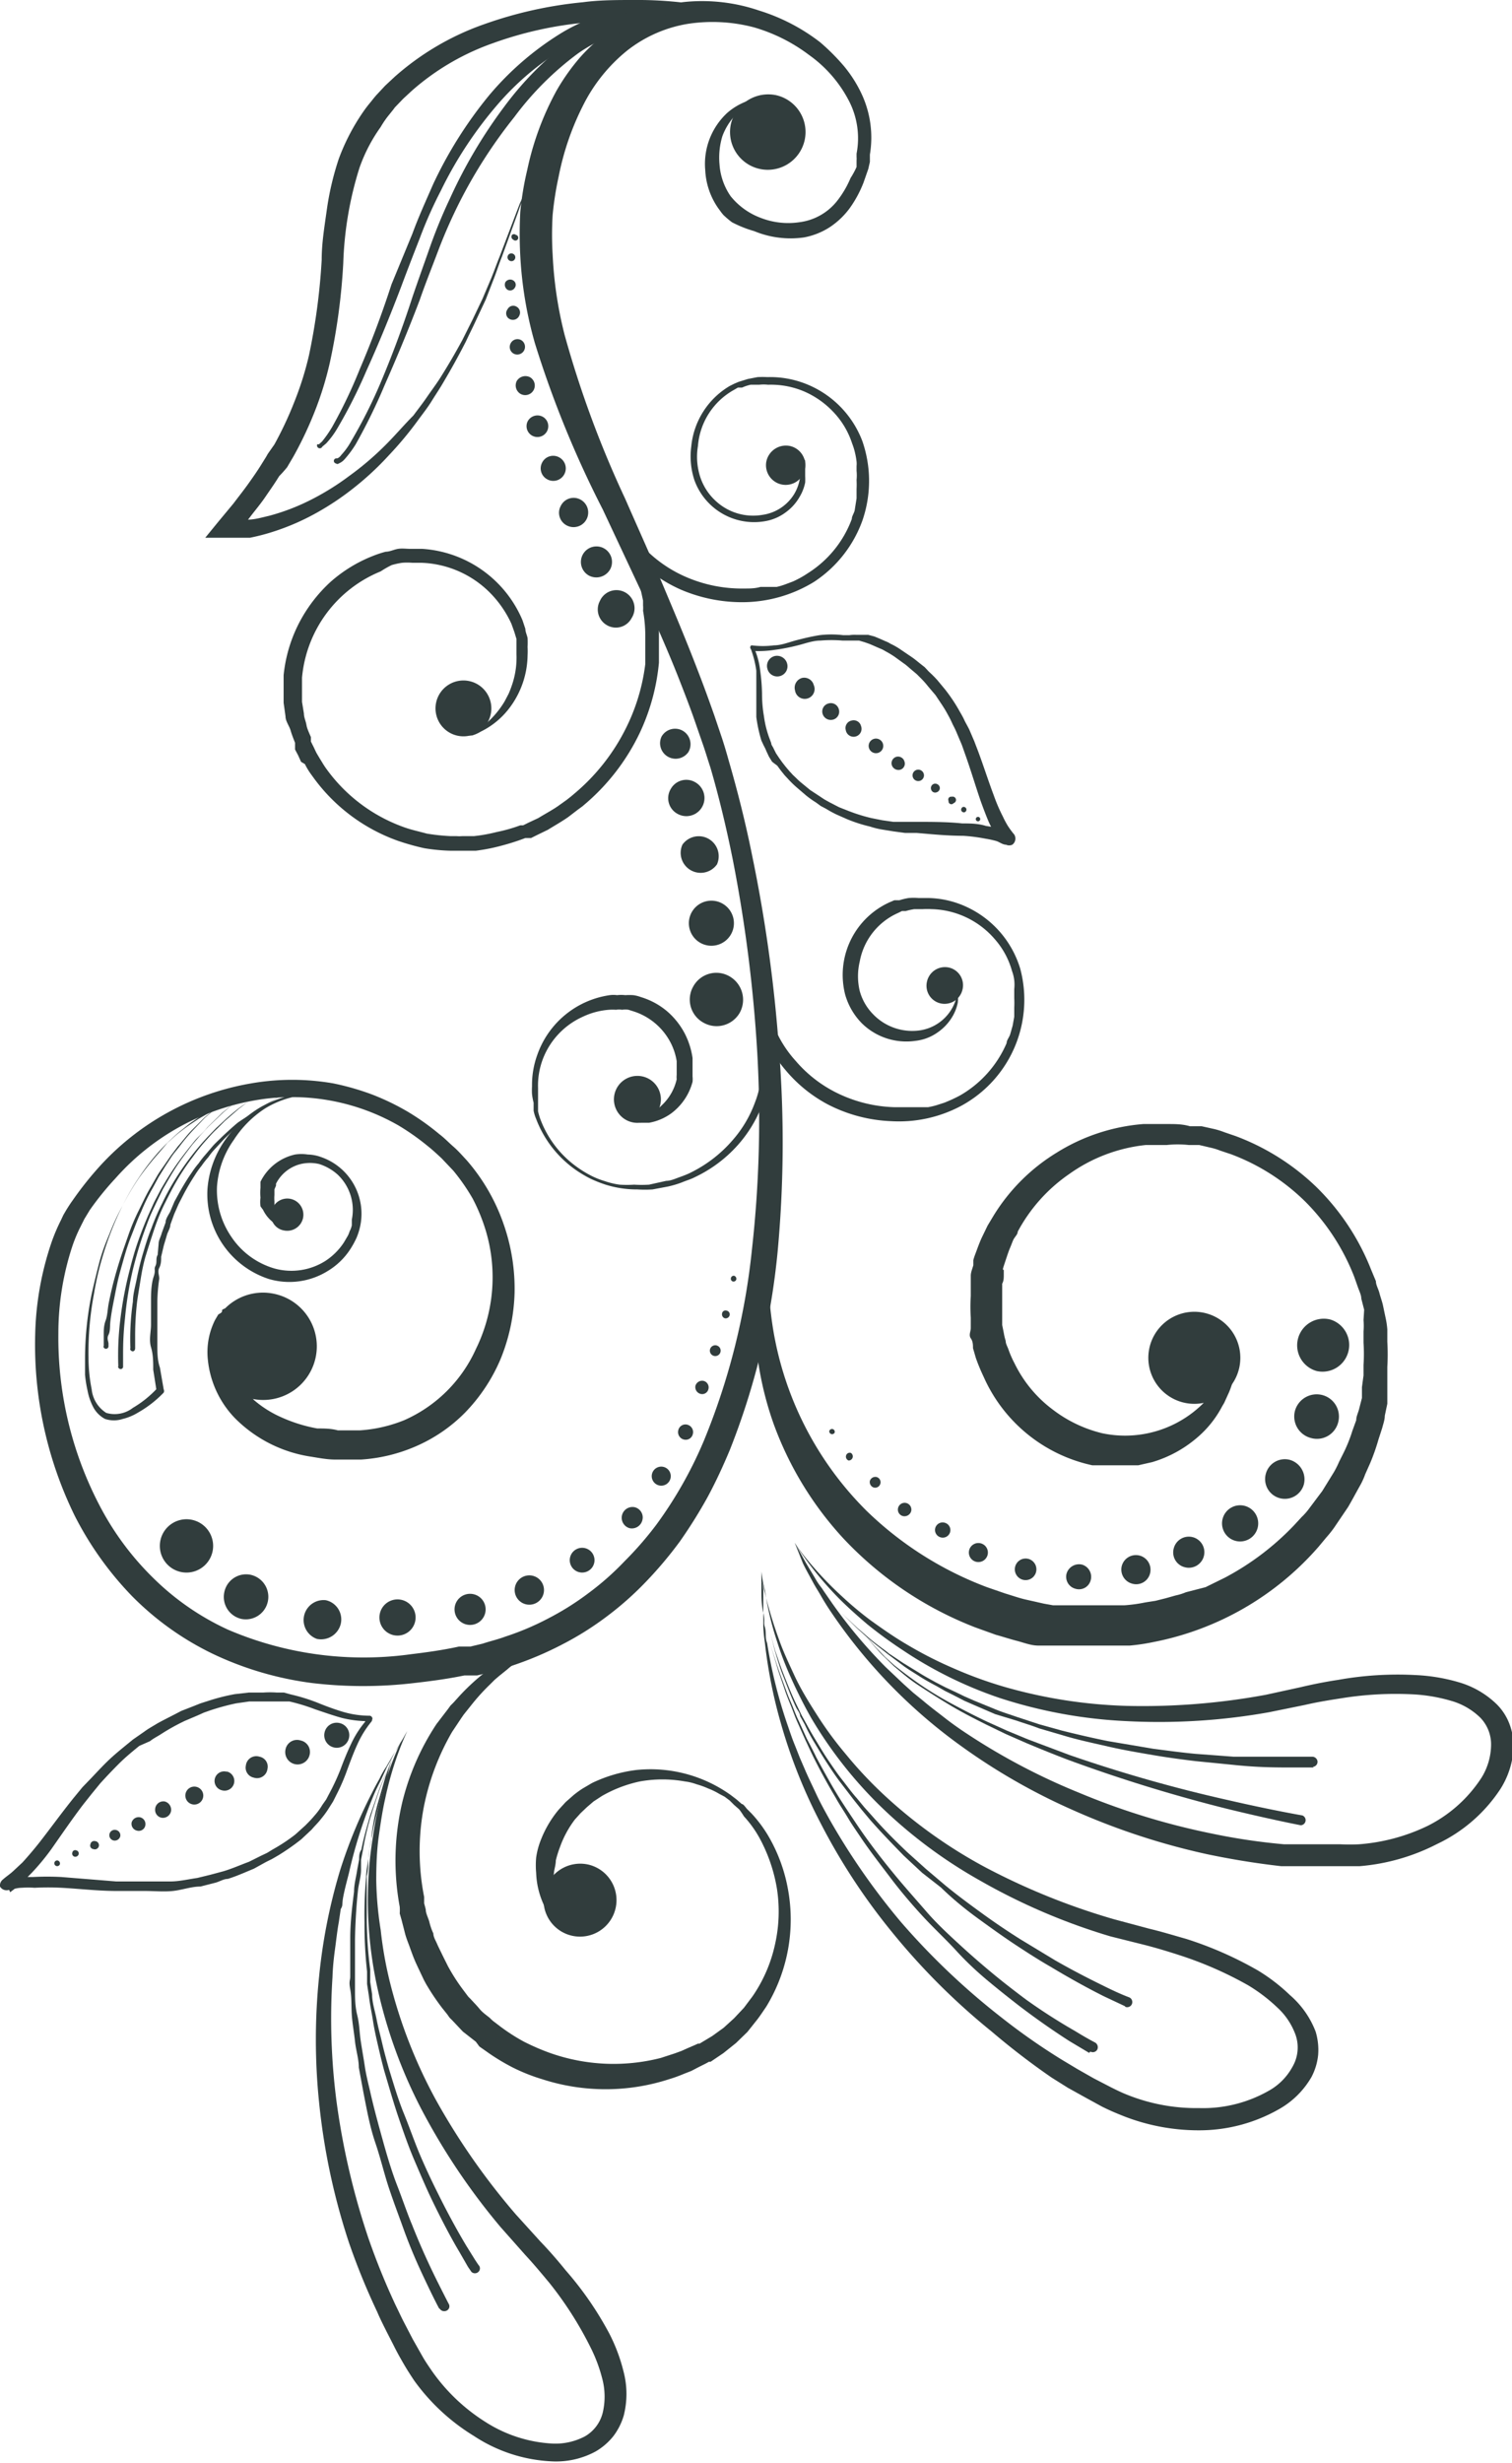 <?xml version="1.0" encoding="UTF-8"?> <svg xmlns="http://www.w3.org/2000/svg" viewBox="0 0 47.66 77.59"> <defs> <style>.cls-1{fill:#313d3d;}</style> </defs> <title>Asset 5</title> <g id="Layer_2" data-name="Layer 2"> <g id="Layer_1-2" data-name="Layer 1"> <path class="cls-1" d="M24.22,38.74v.18c0,.12,0,.31,0,.54a12.55,12.55,0,0,0,.09,2,10.46,10.46,0,0,0,3,6.13A11,11,0,0,0,31.11,50l.58.2c.2.06.4.13.6.18l.62.14.28.05.34,0,.33,0,.17,0h.16l.62,0c.21,0,.43,0,.64,0a4.84,4.84,0,0,0,.65-.09l.32-.05.32-.08.32-.09a1.7,1.7,0,0,0,.32-.1L38,50l.61-.3a8.48,8.48,0,0,0,2.18-1.65l.24-.26a1.94,1.94,0,0,0,.23-.26l.42-.56.37-.6a3.18,3.18,0,0,0,.16-.32l.16-.32a4.77,4.77,0,0,0,.26-.66l.12-.33c0-.12.06-.23.09-.35l.09-.35,0-.17,0-.17.05-.37,0-.18V43a5.43,5.43,0,0,0,0-.7l0-.36a2.11,2.11,0,0,0,0-.35L43,41.26l-.09-.35c0-.11-.06-.23-.1-.34l-.12-.34a6.88,6.88,0,0,0-1.54-2.37,6.65,6.65,0,0,0-2.35-1.5l-.33-.11a2.07,2.07,0,0,0-.33-.1l-.34-.08-.17,0h-.16a3.25,3.25,0,0,0-.69,0h-.32l-.34,0a5.06,5.06,0,0,0-2.41.91,5.15,5.15,0,0,0-1.63,1.82c0,.09-.1.17-.14.26s-.07.18-.11.27-.13.37-.19.55,0,.09,0,.14l0,.14c0,.09,0,.19-.05.28l0,.07v0h0v0l0,.15c0,.1,0,.21,0,.3s0,.33,0,.51l0,.27.05.25a1.83,1.83,0,0,0,.06.25c0,.09.05.17.08.25a3.19,3.19,0,0,0,.2.46,4,4,0,0,0,1.21,1.46,4.17,4.17,0,0,0,1.55.74A3.49,3.49,0,0,0,38.12,44l.08-.09.06-.09.13-.18.19-.32.13-.27c0-.08,0-.15.08-.21l.06-.17h0a.07.07,0,0,1,.09,0,.07.07,0,0,1,0,.07l0,.18c0,.07,0,.14,0,.24a2.6,2.6,0,0,1-.07.31,2.54,2.54,0,0,1-.13.39l-.1.22-.05.11-.07.12a3.31,3.31,0,0,1-.81,1,3.84,3.84,0,0,1-1.39.75l-.44.1-.47,0h-.49l-.22,0h-.08l-.06,0-.13,0A4.87,4.87,0,0,1,31,43.36a5.89,5.89,0,0,1-.24-.58l-.09-.31c0-.1,0-.21-.07-.31s0-.22,0-.32,0-.22,0-.33a5.19,5.19,0,0,1,0-.68c0-.12,0-.21,0-.31l0-.15v-.1l0-.08c0-.11.05-.22.08-.33l0-.16a1.42,1.42,0,0,1,.05-.16c.08-.21.15-.42.25-.62l.15-.31.18-.3a6,6,0,0,1,2-2,6.05,6.05,0,0,1,2.73-.9l.37,0h.38c.26,0,.48,0,.72.07h.19l.18,0,.36.08a2.47,2.47,0,0,1,.36.11l.35.12a7.38,7.38,0,0,1,2.54,1.6A7.48,7.48,0,0,1,43.22,40l.15.36c0,.12.08.25.11.37s.08.25.11.38l.08.38a2.63,2.63,0,0,1,.06.39l0,.39a6.87,6.87,0,0,1,0,.79v.2c0,.07,0,.13,0,.19l0,.37,0,.21,0,.19-.08.38c0,.13-.05.26-.08.38l-.12.37a6.49,6.49,0,0,1-.26.74l-.16.36a2.21,2.21,0,0,1-.16.35c-.13.23-.25.46-.38.68l-.44.65a3.5,3.5,0,0,1-.24.3l-.25.3a9.23,9.23,0,0,1-5.21,3,6.29,6.29,0,0,1-.74.11c-.24,0-.48,0-.73,0h-.94l-.17,0-.33,0-.34,0h-.11l-.09,0-.17,0c-.23,0-.45-.09-.68-.15s-.44-.13-.66-.19l-.64-.23a11.28,11.28,0,0,1-4.17-2.81,10.71,10.71,0,0,1-2.2-3.62,10.4,10.4,0,0,1-.59-3.19c0-.22,0-.43,0-.63a4.75,4.75,0,0,1,0-.56c0-.17,0-.33.05-.48s.05-.27.07-.39A3.39,3.39,0,0,1,24,38.9l0-.18a.08.08,0,0,1,.1-.07A.09.09,0,0,1,24.22,38.74Z"></path> <path class="cls-1" d="M19.22,15.25l.08.28.05.15.06.17c0,.06.05.13.08.2s.07.14.11.22a3.8,3.8,0,0,0,.71,1,4.11,4.11,0,0,0,1.3.9,4.43,4.43,0,0,0,1.85.37c.17,0,.34,0,.51-.05l.26,0,.12,0,.13,0a2.13,2.13,0,0,0,.27-.08l.24-.09a3.1,3.1,0,0,0,.47-.26,3.42,3.42,0,0,0,1.39-1.71c0-.09.07-.18.09-.27L27,15.7l0-.29a2.83,2.83,0,0,0,0-.29,1.41,1.41,0,0,0,0-.29v-.15a.68.68,0,0,0,0-.14,2.33,2.33,0,0,0-.05-.28,2,2,0,0,0-.09-.29,2.59,2.59,0,0,0-.6-1,2.78,2.78,0,0,0-.94-.65,2.69,2.69,0,0,0-1.11-.2,1.27,1.27,0,0,0-.28,0l-.27,0a1.42,1.42,0,0,0-.27.09l-.13,0-.12.07A2.22,2.22,0,0,0,22,14.05a2.06,2.06,0,0,0,.08,1,1.78,1.78,0,0,0,.49.74,1.73,1.73,0,0,0,1.46.43,1.4,1.4,0,0,0,1-.65,1.38,1.38,0,0,0,.2-.75,1.22,1.22,0,0,0,0-.21l0-.07h0a.08.08,0,0,1,.06-.08.08.08,0,0,1,.09.06v.08s0,.13,0,.23,0,.1,0,.17a2,2,0,0,1,0,.2,1.41,1.41,0,0,1-.18.46,1.53,1.53,0,0,1-.42.47,1.51,1.51,0,0,1-.67.29,2,2,0,0,1-2.22-1.29,2.39,2.39,0,0,1-.1-1.07A2.49,2.49,0,0,1,23,12.16l.14-.07.14-.06.29-.09.31-.06a3,3,0,0,1,.31,0,3.08,3.08,0,0,1,1.23.22,3.13,3.13,0,0,1,1.76,1.79,3.82,3.82,0,0,1,0,2.52,3.88,3.88,0,0,1-1.52,1.92,4.33,4.33,0,0,1-2.21.64,4.89,4.89,0,0,1-2-.4,4.58,4.58,0,0,1-1.43-1,4.06,4.06,0,0,1-.77-1.11c0-.08-.09-.16-.12-.24L19.05,16c0-.07-.05-.14-.07-.19l0-.16-.08-.28a.19.19,0,0,1,.13-.24A.19.19,0,0,1,19.22,15.25Z"></path> <path class="cls-1" d="M24.11,31.31s0,.1.07.29l0,.15.06.18.07.21a1.38,1.38,0,0,0,.1.22,3.63,3.63,0,0,0,.67,1.06,4.08,4.08,0,0,0,1.28,1,4.39,4.39,0,0,0,1.85.46h.51l.27,0,.12,0,.14,0a2.44,2.44,0,0,0,.26-.06l.25-.08a4.52,4.52,0,0,0,.5-.23,3.48,3.48,0,0,0,1.47-1.65c0-.09.08-.18.11-.27l.08-.28.05-.28c0-.09,0-.19,0-.29a2.8,2.8,0,0,0,0-.29v-.14c0-.05,0-.1,0-.15a1.26,1.26,0,0,0,0-.28,1.23,1.23,0,0,0-.07-.29,2.53,2.53,0,0,0-.54-1,2.71,2.71,0,0,0-2-.95,2.43,2.43,0,0,0-.27,0l-.27,0a2.14,2.14,0,0,0-.27.06l-.12,0-.12.06a2.08,2.08,0,0,0-1.21,1.53,2,2,0,0,0,0,.93,1.67,1.67,0,0,0,.42.73,1.71,1.71,0,0,0,1.38.52,1.4,1.4,0,0,0,1-.54,1.43,1.43,0,0,0,.29-.73,1.79,1.79,0,0,0,0-.21v-.07h0s0,0,0,0,0,0,0,0V31a1.07,1.07,0,0,1,0,.23,1.71,1.71,0,0,1,0,.36,1.41,1.41,0,0,1-.19.47,1.59,1.59,0,0,1-.44.46,1.49,1.49,0,0,1-.71.27,2,2,0,0,1-1.68-.55,2.11,2.11,0,0,1-.53-.91,2.51,2.51,0,0,1,1.41-2.91l.14-.06.16,0a2,2,0,0,1,.29-.07,1.87,1.87,0,0,1,.32,0h.32a3,3,0,0,1,1.23.3,3.14,3.14,0,0,1,1.65,1.93,3.8,3.8,0,0,1-1.85,4.31,4.16,4.16,0,0,1-2.22.49,4.75,4.75,0,0,1-2-.53,4.45,4.45,0,0,1-1.33-1.08,4.19,4.19,0,0,1-.69-1.13c0-.09-.07-.17-.09-.25L24.08,32l0-.19,0-.16-.06-.29a.09.09,0,0,1,.07-.1A.08.08,0,0,1,24.11,31.31Z"></path> <path class="cls-1" d="M11.23,34.7,11,34.63l-.11-.05-.13,0a1.6,1.6,0,0,0-.33-.07,2.85,2.85,0,0,0-.93,0,3,3,0,0,0-1.13.4,3.3,3.3,0,0,0-1,1,2.87,2.87,0,0,0-.53,1.47,2.59,2.59,0,0,0,.45,1.58,2.46,2.46,0,0,0,1.36,1,2,2,0,0,0,1.61-.24,2,2,0,0,0,.58-.58l.1-.17a.71.71,0,0,0,.08-.18.73.73,0,0,0,.07-.19l0-.09v-.09A1.53,1.53,0,0,0,10.64,37a1.59,1.59,0,0,0-.58-.33,1.26,1.26,0,0,0-.58,0,1.19,1.19,0,0,0-.78.62l0,0h0v0h0l0,.06-.05.12c0,.07,0,.12,0,.18a1.15,1.15,0,0,0,0,.19c0,.06,0,.12,0,.17a1.19,1.19,0,0,0,.28.44l.15.13h0a.09.09,0,0,1,0,.12.08.08,0,0,1-.09,0l-.22-.09a1.1,1.1,0,0,1-.48-.5A1.57,1.57,0,0,1,8.21,38a1.1,1.1,0,0,1,0-.27,1.71,1.71,0,0,1,0-.31l0-.12,0-.07h0v0h0l0,0a1.6,1.6,0,0,1,1.09-.86,1.33,1.33,0,0,1,.4,0,1.3,1.3,0,0,1,.42.08,1.89,1.89,0,0,1,1.25,2.09,2,2,0,0,1-.13.45,2.71,2.71,0,0,1-.23.41,2.19,2.19,0,0,1-.68.64,2.29,2.29,0,0,1-1.86.25,2.81,2.81,0,0,1-1.93-2.84,3.08,3.08,0,0,1,.58-1.57,3.59,3.59,0,0,1,1.09-1,3.36,3.36,0,0,1,1.2-.41,3.07,3.07,0,0,1,1,0,2.78,2.78,0,0,1,.36.08l.14,0,.11,0,.2.08a.08.08,0,0,1,.05.1A.07.07,0,0,1,11.23,34.7Z"></path> <path class="cls-1" d="M16.8,52l-.38.26a4.55,4.55,0,0,0-.43.33l-.26.21-.14.12-.14.14a6.47,6.47,0,0,0-.59.65l-.16.2-.08.1-.07.1-.3.45a7.67,7.67,0,0,0-.88,2.31,7.41,7.41,0,0,0,0,2.89l0,.2.05.19c0,.12.07.25.11.38a1.9,1.9,0,0,0,.13.38c0,.12.09.25.14.38l.18.37.09.18.05.1,0,0h0s0,0,0,0l0,0a6,6,0,0,0,.46.72l.12.16.06.08.08.08c.09.1.19.2.28.31s.21.19.32.28a1.07,1.07,0,0,0,.16.14l.17.13a6.07,6.07,0,0,0,.73.47,7.17,7.17,0,0,0,.8.35,6,6,0,0,0,3.53.17l.43-.14.22-.08.2-.09.21-.09.11-.05h0s0,0,0,0l0,0,.05,0,.4-.24.36-.26.33-.3.31-.33.27-.36a4.6,4.6,0,0,0,.71-1.64,4.69,4.69,0,0,0,.06-1.75,5.06,5.06,0,0,0-.55-1.6,3.48,3.48,0,0,0-.49-.68A2.47,2.47,0,0,0,23.3,57l-.16-.14L23,56.72l-.16-.12-.17-.09a2.26,2.26,0,0,0-.35-.17,2.6,2.6,0,0,0-.36-.13,1.66,1.66,0,0,0-.37-.09,4,4,0,0,0-1.42,0,4.1,4.1,0,0,0-1.2.46l-.26.17-.21.18-.2.19-.18.2a3.23,3.23,0,0,0-.47.87,3.38,3.38,0,0,0-.13.42c0,.14-.05.27-.06.4a3.72,3.72,0,0,0,.06,1.21c0,.14.06.25.07.32l0,.12h0a.06.06,0,0,1,0,.07l0,0-.08-.1a2.34,2.34,0,0,1-.19-.3A2.61,2.61,0,0,1,16.9,59a2.74,2.74,0,0,1,0-.48,2.39,2.39,0,0,1,.13-.51,3.43,3.43,0,0,1,.58-1l.22-.24.25-.22a3.06,3.06,0,0,1,.29-.21l.29-.17a4.49,4.49,0,0,1,1.39-.41,4.34,4.34,0,0,1,3,.8l.17.13.16.14c.05,0,.11.09.16.15l.15.15a4.1,4.1,0,0,1,.53.71,5.11,5.11,0,0,1,.62,1.69,5.27,5.27,0,0,1-.69,3.69c-.09.13-.18.27-.28.4l-.31.39-.36.35-.4.32-.4.27-.05,0,0,0,0,0-.11.06-.22.11-.23.12-.23.09a4.43,4.43,0,0,1-.47.17,6.49,6.49,0,0,1-4,0,5.81,5.81,0,0,1-.93-.37,6.66,6.66,0,0,1-.85-.52l-.2-.14L15,64.32,14.59,64l-.33-.35-.09-.09-.07-.1-.16-.2a7.21,7.21,0,0,1-.51-.76v0l0,0h0l0,0-.06-.11-.1-.21c-.06-.13-.13-.27-.19-.41s-.11-.28-.16-.42-.11-.28-.15-.43l-.11-.43-.06-.21a1.55,1.55,0,0,0,0-.21,8,8,0,0,1,.07-3.25,7.81,7.81,0,0,1,1.09-2.51l.36-.47.08-.11.1-.1.18-.2a6.92,6.92,0,0,1,.7-.66l.17-.13.16-.12.3-.21a4.1,4.1,0,0,1,.49-.29l.4-.21a.19.19,0,0,1,.26.07A.19.19,0,0,1,16.8,52Z"></path> <path class="cls-1" d="M20.24,17.64l.14.37a3.21,3.21,0,0,1,.16.45c0,.1.05.2.08.3l.05.17c0,.06,0,.11,0,.18a6,6,0,0,1,.1.8l0,.23v.24c0,.16,0,.33,0,.5a6.62,6.62,0,0,1-.61,2.22,6.77,6.77,0,0,1-1.66,2.18l-.14.12-.15.11-.3.23c-.2.14-.43.27-.64.4l-.35.17-.18.09-.08,0-.05,0h-.05a7.33,7.33,0,0,1-.75.24,5.8,5.8,0,0,1-.81.16l-.41,0H14.2a5.83,5.83,0,0,1-.83-.08,7.66,7.66,0,0,1-.82-.23,5.61,5.61,0,0,1-2.71-2.05,2.3,2.3,0,0,1-.23-.37L9.49,24l-.09-.2-.1-.19,0-.1h0s0,0,0,0V23.4c-.05-.13-.1-.25-.14-.39S9,22.72,9,22.57l-.06-.43,0-.43,0-.44a4.59,4.59,0,0,1,.48-1.63,4.67,4.67,0,0,1,1-1.31,4.49,4.49,0,0,1,1.37-.83,3.22,3.22,0,0,1,.37-.12c.13,0,.26-.07.39-.09s.25,0,.38,0h.38a3.69,3.69,0,0,1,3.16,2.25l.09.27c0,.1.05.19.07.29a2.7,2.7,0,0,1,0,.28,2.44,2.44,0,0,1,0,.27,2.81,2.81,0,0,1-.6,1.69,2.51,2.51,0,0,1-.88.71,1.12,1.12,0,0,1-.27.12l-.1,0,.09-.05.24-.16a2.87,2.87,0,0,0,.75-.79c.06-.09.11-.2.17-.31a3.35,3.35,0,0,0,.14-.38,2.66,2.66,0,0,0,.11-.87c0-.08,0-.15,0-.23l0-.25-.07-.23-.09-.25a3.39,3.39,0,0,0-.62-.92,3.2,3.2,0,0,0-2.2-1H13a1.86,1.86,0,0,0-.33,0,2.55,2.55,0,0,0-.32.07A2.79,2.79,0,0,0,12,18a4,4,0,0,0-2.48,3.35l0,.38,0,.38.06.37c0,.12.06.24.08.36s.09.26.14.38l0,.05v0s0,0,0,0h0l0,.09.09.18.08.17.1.17c.07.11.13.22.21.33a5.14,5.14,0,0,0,2.43,1.84c.24.09.49.14.74.21a6.36,6.36,0,0,0,.75.08h.19a1.08,1.08,0,0,0,.18,0l.37,0a5.12,5.12,0,0,0,.72-.13A4.89,4.89,0,0,0,16.4,26h0l0,0,.09,0,.16-.08.32-.15c.21-.13.42-.24.61-.37l.28-.2.14-.11.13-.11a6.4,6.4,0,0,0,1.58-2,6.21,6.21,0,0,0,.63-2.06l0-.47v-.22c0-.08,0-.15,0-.22a4.49,4.49,0,0,0-.07-.77,1,1,0,0,0,0-.17l0-.15-.06-.28a2.77,2.77,0,0,0-.13-.45c-.09-.25-.13-.38-.13-.38a.12.12,0,0,1,.08-.16A.13.13,0,0,1,20.24,17.64Z"></path> <path class="cls-1" d="M24.26,32.84s0,.09,0,.25a4.21,4.21,0,0,1-.09,1.21,3.62,3.62,0,0,1-.17.57,4.07,4.07,0,0,1-.75,1.21,4.22,4.22,0,0,1-1.34,1c-.13.07-.28.11-.42.17a3.19,3.19,0,0,1-.44.13l-.48.09a3.7,3.7,0,0,1-.48,0,3.28,3.28,0,0,1-1-.15,4,4,0,0,1-.48-.19,3.91,3.91,0,0,1-.44-.26,3.45,3.45,0,0,1-1.27-1.62,1.29,1.29,0,0,1-.08-.26l0-.12,0-.13a2.16,2.16,0,0,1-.05-.27,2,2,0,0,1,0-.25,2.77,2.77,0,0,1,.17-1,2.85,2.85,0,0,1,2.28-1.87.86.86,0,0,1,.23,0,1.13,1.13,0,0,1,.26,0,1.9,1.9,0,0,1,.25,0,1.05,1.05,0,0,1,.24.06,2.31,2.31,0,0,1,.83.45,2.39,2.39,0,0,1,.55.69,2.44,2.44,0,0,1,.25.78v.39l0,.19a.85.85,0,0,1,0,.17,1.82,1.82,0,0,1-.68,1,1.7,1.7,0,0,1-.69.29c-.09,0-.15,0-.19,0h-.07a.07.07,0,0,1-.08-.07.07.07,0,0,1,0-.08h.07l.16-.06a1.62,1.62,0,0,0,.52-.35,1.61,1.61,0,0,0,.46-.81.68.68,0,0,1,0-.14v-.27l0-.16a1.93,1.93,0,0,0-.2-.6A2,2,0,0,0,20,31.87l-.19-.06a.64.64,0,0,0-.2,0,.58.58,0,0,0-.19,0,1.61,1.61,0,0,0-.22,0,2.33,2.33,0,0,0-.83.22,2.4,2.4,0,0,0-1.25,1.31,2.36,2.36,0,0,0-.16.94c0,.08,0,.17,0,.25s0,.16,0,.24l0,.12,0,.12a2.17,2.17,0,0,0,.07.24,3.25,3.25,0,0,0,1.18,1.53,3.45,3.45,0,0,0,.41.25,2.49,2.49,0,0,0,.45.18,2.37,2.37,0,0,0,.46.11,3.57,3.57,0,0,0,.46,0,3.77,3.77,0,0,0,.47,0L21,37.2c.14,0,.29-.07.43-.12s.27-.1.4-.17a4.17,4.17,0,0,0,1.27-1,3.74,3.74,0,0,0,.69-1.16,3.24,3.24,0,0,0,.16-.54c0-.17.05-.33.07-.47a1.48,1.48,0,0,0,0-.21V33.4a2.33,2.33,0,0,0,0-.29l0-.24a.11.11,0,0,1,.11-.14.12.12,0,0,1,.14.11Z"></path> <path class="cls-1" d="M7.32,41.47l-.05.08,0,.05,0,0a1.27,1.27,0,0,0,0,.14,1.85,1.85,0,0,0,0,1,2.56,2.56,0,0,0,.26.67A3.2,3.2,0,0,0,8,44.1a3.43,3.43,0,0,0,.85.54A4.8,4.8,0,0,0,10,45c.21,0,.43,0,.65.06h.69a4.5,4.5,0,0,0,1.4-.32A4.44,4.44,0,0,0,15,42.5a5.12,5.12,0,0,0,.31-3.74,5.77,5.77,0,0,0-.41-1,6.31,6.31,0,0,0-.61-.88l-.37-.39c-.14-.13-.29-.27-.43-.38a7.6,7.6,0,0,0-.92-.65A6.75,6.75,0,0,0,8,34.67a7.61,7.61,0,0,0-4.36,2.45,9.31,9.31,0,0,0-.81,1l-.17.28-.07.14-.07.14a4.6,4.6,0,0,0-.25.61A8.78,8.78,0,0,0,1.84,42a11.41,11.41,0,0,0,1.3,5.43,9,9,0,0,0,1.69,2.28,8.23,8.23,0,0,0,2.36,1.63,10.86,10.86,0,0,0,5.78.77c.5-.06,1-.13,1.5-.24l.19,0,.17,0,.38-.09c.24-.08.47-.13.71-.22a8.66,8.66,0,0,0,1.37-.58,8.76,8.76,0,0,0,1.27-.8,8.72,8.72,0,0,0,1.13-1,10.81,10.81,0,0,0,1-1.15,13,13,0,0,0,1.5-2.65,21.6,21.6,0,0,0,1.51-6,36.83,36.83,0,0,0,.17-6.21,45.31,45.31,0,0,0-.77-6.08c-.2-1-.44-2-.71-2.92-.08-.24-.15-.48-.23-.71S22,23,21.9,22.71c-.16-.46-.34-.92-.52-1.38-.36-.91-.76-1.8-1.16-2.68L19,16.05a32.77,32.77,0,0,1-2.14-5.24,12.35,12.35,0,0,1-.46-2.75,12.71,12.71,0,0,1,0-1.38,9.46,9.46,0,0,1,.22-1.33,9.09,9.09,0,0,1,.92-2.49,6.69,6.69,0,0,1,.76-1.07,5.34,5.34,0,0,1,1-.87A4.88,4.88,0,0,1,21.6.06a5.56,5.56,0,0,1,2.32.27,6.08,6.08,0,0,1,1.93,1,6.64,6.64,0,0,1,.75.75,4.06,4.06,0,0,1,.55.86,3.25,3.25,0,0,1,.27,1.93l0,.12s0,.07,0,.11l-.05.22-.15.43a3.64,3.64,0,0,1-.43.8,2.47,2.47,0,0,1-.64.61,2.25,2.25,0,0,1-.81.32,3,3,0,0,1-1.57-.2A3.63,3.63,0,0,1,23.07,7a3,3,0,0,1-.27-.23l0,0,0,0,0,0-.05-.06-.11-.15a2.28,2.28,0,0,1-.41-1.2,2.19,2.19,0,0,1,.7-1.81,2,2,0,0,1,.61-.36A2.34,2.34,0,0,1,24,3a1.76,1.76,0,0,1,.31,0h.1a.08.08,0,0,1,.08.08.08.08,0,0,1-.07.08h0l-.09,0a2.43,2.43,0,0,0-.28,0,1.92,1.92,0,0,0-.9.5,2,2,0,0,0-.38.63,2.33,2.33,0,0,0-.09.89,2,2,0,0,0,.35,1,2.2,2.2,0,0,0,.94.68A2.39,2.39,0,0,0,25.2,7a1.8,1.8,0,0,0,1.21-.7,3.11,3.11,0,0,0,.4-.69A2.62,2.62,0,0,0,27,5.26L27,5.05a.54.54,0,0,0,0-.1l0-.11a2.56,2.56,0,0,0-.26-1.7,4.06,4.06,0,0,0-1.24-1.41A5.33,5.33,0,0,0,23.76.86,5.14,5.14,0,0,0,21.69.75a4.19,4.19,0,0,0-1.93.85,5.22,5.22,0,0,0-1.38,1.72,8.59,8.59,0,0,0-.77,2.24,10.13,10.13,0,0,0-.19,1.21,10.38,10.38,0,0,0,0,1.25,12.49,12.49,0,0,0,.38,2.54,32.76,32.76,0,0,0,1.91,5.16c.38.87.78,1.75,1.16,2.65s.76,1.8,1.12,2.74c.18.46.35.93.52,1.41l.24.71c.08.24.15.48.22.73.29,1,.54,2,.74,3a46.35,46.35,0,0,1,.85,6.16,37.2,37.2,0,0,1-.05,6.33A22.85,22.85,0,0,1,23,45.69c-.21.5-.44,1-.7,1.48a15.39,15.39,0,0,1-.87,1.39,12.62,12.62,0,0,1-1.06,1.26,10,10,0,0,1-1.24,1.1,9.68,9.68,0,0,1-1.4.88,10.69,10.69,0,0,1-1.52.65c-.25.09-.53.16-.79.24l-.38.09-.2,0-.2,0c-.53.11-1.06.18-1.59.24a13.6,13.6,0,0,1-3.21,0,10.36,10.36,0,0,1-3.09-.9,9.17,9.17,0,0,1-2.59-1.84,10.43,10.43,0,0,1-1.81-2.54A12.25,12.25,0,0,1,1.11,42a9.64,9.64,0,0,1,.52-2.88,5.79,5.79,0,0,1,.29-.68L2,38.27l.1-.17c.07-.11.12-.19.2-.3a10.6,10.6,0,0,1,.88-1.1,8.36,8.36,0,0,1,4.73-2.57,7.55,7.55,0,0,1,2.6,0,8.15,8.15,0,0,1,1.22.35,7.7,7.7,0,0,1,1.12.54,7.75,7.75,0,0,1,1,.71c.16.12.29.26.44.39s.28.28.42.43a6.08,6.08,0,0,1,1.16,2,6.16,6.16,0,0,1,.35,2.19,5.94,5.94,0,0,1-.44,2.07,5.48,5.48,0,0,1-1.12,1.69,4.93,4.93,0,0,1-1.57,1.07,5.14,5.14,0,0,1-1.71.41h-.81c-.26,0-.51-.05-.76-.09a4.27,4.27,0,0,1-2.41-1.22,3.09,3.09,0,0,1-.85-1.85,2.26,2.26,0,0,1,.23-1.24l.1-.17L7,41.34,7,41.27a.19.19,0,0,1,.26,0A.2.2,0,0,1,7.32,41.47Z"></path> <path class="cls-1" d="M9.33,34.28A6.78,6.78,0,0,0,8.1,35a5.89,5.89,0,0,0-.55.44,5.91,5.91,0,0,0-.52.48l-.24.26a2,2,0,0,0-.22.27,3,3,0,0,0-.22.28,2.83,2.83,0,0,0-.2.28c-.13.2-.25.4-.36.61l-.16.31-.14.32-.12.33c0,.11-.08.22-.11.33s-.07.23-.1.34l-.08.34c0,.12,0,.23-.06.35s0,.23,0,.34a5.67,5.67,0,0,0-.06.7c0,.12,0,.24,0,.35v.35c0,.24,0,.47,0,.7s0,.47.08.7l.12.69h0a.11.11,0,0,1,0,.1h0a3.53,3.53,0,0,1-.81.63,1.68,1.68,0,0,1-.48.2.9.9,0,0,1-.56,0,.89.89,0,0,1-.38-.39,1.85,1.85,0,0,1-.17-.5,4,4,0,0,1-.08-.5c0-.16,0-.33,0-.5a10.25,10.25,0,0,1,.2-2c.07-.32.15-.65.24-1s.2-.63.33-.94a7.36,7.36,0,0,1,.42-.9,7.48,7.48,0,0,1,.51-.86,9.22,9.22,0,0,1,.62-.78L5.28,36c.13-.11.25-.23.38-.33s.26-.2.4-.29l.21-.14.21-.12a6.24,6.24,0,0,1,.91-.42l.47-.15.49-.11.49-.07Zm0,0-.49,0-.49.08-.48.11-.47.16a6.6,6.6,0,0,0-.89.42l-.22.13-.2.14c-.14.09-.26.2-.39.3s-.25.22-.37.33-.23.23-.34.35a7.36,7.36,0,0,0-.6.78,7.27,7.27,0,0,0-.5.85,8.85,8.85,0,0,0-.4.9c-.12.31-.22.62-.31.94s-.16.64-.22,1a9.92,9.92,0,0,0-.17,2,5.13,5.13,0,0,0,.1,1,1,1,0,0,0,.46.74.94.94,0,0,0,.84-.16,3.35,3.35,0,0,0,.75-.6h0l0,.1-.11-.7c0-.24,0-.47-.07-.71s0-.48,0-.71V41.3c0-.12,0-.24,0-.36s0-.47.08-.71,0-.23.06-.35,0-.23.07-.35L5,39.18c0-.11.07-.22.1-.34l.12-.33c0-.11.08-.22.14-.33l.14-.33.17-.31c.12-.21.24-.41.38-.61a2.55,2.55,0,0,1,.21-.28,3,3,0,0,1,.22-.28l.23-.27c.08-.09.17-.17.25-.25s.35-.33.53-.48A6,6,0,0,1,8.09,35,6.45,6.45,0,0,1,9.33,34.28Z"></path> <path class="cls-1" d="M12.84,54.53s-.09.18-.23.54a10.53,10.53,0,0,0-.47,1.6c-.08.35-.14.74-.2,1.17s-.08.89-.08,1.39A10.86,10.86,0,0,0,12,60.8a12.24,12.24,0,0,0,.31,1.72,15.62,15.62,0,0,0,1.44,3.65,21.61,21.61,0,0,0,2.51,3.59l.78.86c.27.28.54.59.79.9a10.51,10.51,0,0,1,1.38,2,5.48,5.48,0,0,1,.45,1.21,2.76,2.76,0,0,1,0,1.37,2,2,0,0,1-.33.65,2,2,0,0,1-.56.48,2.62,2.62,0,0,1-1.35.31,4.86,4.86,0,0,1-2.48-.8A6.48,6.48,0,0,1,13.06,75c-.12-.18-.23-.35-.34-.54s-.2-.35-.29-.53-.19-.37-.28-.55-.18-.36-.26-.55A21.44,21.44,0,0,1,11,70.65a20.64,20.64,0,0,1-.94-4.4,19.36,19.36,0,0,1,0-4,17.52,17.52,0,0,1,.66-3.33,15.56,15.56,0,0,1,1-2.43q.12-.24.24-.45a2.85,2.85,0,0,1,.22-.39c.14-.24.26-.45.37-.61Zm0,0-.3.51c-.1.16-.2.38-.34.62l-.19.41c-.07.14-.15.29-.22.46A14.58,14.58,0,0,0,11,59c-.06.24-.13.49-.18.75s0,.26-.08.39l-.06.41c-.05.27-.08.56-.12.85s-.07.58-.08.89a20.27,20.27,0,0,0,.13,3.93,23.16,23.16,0,0,0,1,4.28,21.8,21.8,0,0,0,.87,2.14c.09.18.17.36.26.53l.27.52.3.53c.09.16.2.32.31.48a5.88,5.88,0,0,0,1.67,1.59,4.34,4.34,0,0,0,2.15.69,2,2,0,0,0,1-.23A1.19,1.19,0,0,0,19,76a2.2,2.2,0,0,0,0-1,4.86,4.86,0,0,0-.4-1.08,11.3,11.3,0,0,0-1.28-2c-.25-.3-.49-.59-.76-.88l-.78-.88a20.74,20.74,0,0,1-2.51-3.74,15.46,15.46,0,0,1-1.37-3.78,12.88,12.88,0,0,1-.29-3.39,11.51,11.51,0,0,1,.15-1.41A10.35,10.35,0,0,1,12,56.64a10.52,10.52,0,0,1,.55-1.58A5.54,5.54,0,0,1,12.84,54.53Z"></path> <path class="cls-1" d="M23.69,20.33a2.8,2.8,0,0,0,.71,0c.23,0,.47-.1.7-.16s.48-.12.73-.16a3.09,3.09,0,0,1,.75,0h.19A1.13,1.13,0,0,1,27,20l.19,0,.18,0,.19.05.17.07.18.08a.8.8,0,0,1,.16.08,2.17,2.17,0,0,1,.33.19l.31.21c.12.08.2.15.3.23l.14.11.13.14a3.44,3.44,0,0,1,.27.27l.24.29a5.19,5.19,0,0,1,.42.62c.06.11.13.22.18.33s.12.22.17.33l.15.35.13.34c.17.46.32.93.49,1.38a5.3,5.3,0,0,0,.28.65,2.85,2.85,0,0,0,.16.3,2.69,2.69,0,0,0,.2.27.24.24,0,0,1-.06.32.24.24,0,0,1-.2,0c-.11,0-.21-.09-.32-.12a3.2,3.2,0,0,0-.33-.07,5.36,5.36,0,0,0-.7-.09c-.48,0-1-.05-1.46-.09l-.37,0-.37-.05-.37-.06a2.37,2.37,0,0,1-.36-.09,4.64,4.64,0,0,1-.72-.23l-.34-.15a3.47,3.47,0,0,1-.33-.18l-.17-.09-.15-.11a3,3,0,0,1-.31-.22l-.28-.24a3.25,3.25,0,0,1-.27-.26l-.13-.14-.12-.15-.11-.15L24.34,24l-.1-.16-.08-.17a1.3,1.3,0,0,0-.08-.17L24,23.33a4.64,4.64,0,0,1-.16-.74c0-.25,0-.49,0-.74s0-.48,0-.72a3.22,3.22,0,0,0-.17-.68h0a.08.08,0,0,1,0-.11Zm.12.18a2.4,2.4,0,0,1,.15.6,6.15,6.15,0,0,1,.06.73q0,.38.06.72a3.17,3.17,0,0,0,.17.69l.06.16c0,.06.05.11.07.16l.08.16.1.15.1.14.11.14.11.13.12.13c.09.08.16.16.26.24l.28.23.29.19.15.1.16.09.31.16.33.13a5.35,5.35,0,0,0,.68.21l.35.07.35.05.35,0,.36,0c.48,0,1,0,1.46.05.25,0,.5,0,.75.08a2.57,2.57,0,0,1,.38.08c.13,0,.25.08.38.12l-.26.34c-.08-.11-.16-.21-.23-.32s-.13-.23-.18-.34-.19-.47-.27-.7c-.16-.47-.3-.94-.46-1.39l-.12-.34-.14-.33a3.13,3.13,0,0,0-.15-.32,3.18,3.18,0,0,0-.16-.32c-.11-.21-.25-.4-.38-.6l-.23-.27a2.85,2.85,0,0,0-.23-.26l-.13-.13-.13-.11c-.1-.08-.19-.17-.28-.23l-.29-.21a3,3,0,0,0-.3-.18.8.8,0,0,0-.16-.08l-.16-.07-.16-.07-.17-.06-.17-.05-.17,0-.17,0h-.18a4.1,4.1,0,0,0-.7,0c-.24,0-.47.09-.71.15s-.48.11-.72.14A3.22,3.22,0,0,1,23.81,20.51Z"></path> <path class="cls-1" d="M11.72,54.22a3.21,3.21,0,0,0-.45.72c-.12.26-.22.53-.32.8a6.39,6.39,0,0,1-.35.81l-.1.2-.12.19a3,3,0,0,1-.26.36c-.09.12-.2.22-.29.33l-.33.31a7.34,7.34,0,0,1-.73.51l-.19.11-.2.1L8,58.87c-.27.11-.53.23-.82.32-.14,0-.28.1-.43.13l-.43.11c-.29,0-.58.11-.87.14s-.59,0-.88,0H4.11l-.44,0c-.58,0-1.16-.07-1.73-.1a8,8,0,0,0-.85,0,2.71,2.71,0,0,0-.41,0c-.14,0-.27.05-.41.07A.24.24,0,0,1,0,59.43a.24.24,0,0,1,.09-.22c.1-.09.21-.16.32-.26l.3-.28c.19-.21.37-.42.55-.65.35-.45.69-.92,1.06-1.38l.28-.34L2.89,56c.2-.21.4-.43.62-.63s.45-.38.68-.57l.36-.25c.12-.09.25-.16.38-.24s.52-.27.78-.41l.41-.16.2-.08.22-.07a6.38,6.38,0,0,1,.86-.22l.44-.05h.45a3.13,3.13,0,0,1,.44,0l.22,0,.22.06a5.85,5.85,0,0,1,.84.26c.27.11.54.21.81.29a3,3,0,0,0,.84.12h0a.1.1,0,0,1,.08.09Zm-.21,0a3.47,3.47,0,0,1-.73-.1c-.29-.08-.57-.18-.84-.27a6,6,0,0,0-.82-.25l-.21,0-.21,0-.42,0c-.14,0-.28,0-.42,0l-.42.06a7.44,7.44,0,0,0-.81.22l-.2.07-.2.09-.4.17a6.65,6.65,0,0,0-.74.41c-.12.08-.25.14-.36.23L4.39,55c-.22.18-.44.36-.64.56s-.4.41-.59.62l-.27.33-.27.34c-.35.46-.67.93-1,1.4A7.34,7.34,0,0,1,1,59l-.32.32c-.11.1-.24.2-.36.29l-.18-.41c.15,0,.3-.06.45-.07l.45,0a8.75,8.75,0,0,1,.89,0l1.73.14.43,0h.43c.29,0,.57,0,.85,0s.57-.07.85-.11l.41-.1.41-.11c.27-.08.54-.2.81-.3l.38-.19.19-.09.18-.11a5.45,5.45,0,0,0,.71-.47l.31-.28c.1-.1.2-.2.29-.31a2.13,2.13,0,0,0,.25-.34l.12-.17.1-.19a6.91,6.91,0,0,0,.36-.78c.1-.27.21-.54.34-.81A3.12,3.12,0,0,1,11.51,54.24Z"></path> <path class="cls-1" d="M21.47.73A15.11,15.11,0,0,0,20,.64c-.51,0-1,0-1.52.07a11.71,11.71,0,0,0-2.94.65,7.75,7.75,0,0,0-2.56,1.5l-.27.25-.26.27,0,0h0l-.06.08-.12.15A2.86,2.86,0,0,0,12,4a5.1,5.1,0,0,0-.67,1.29,11.13,11.13,0,0,0-.51,3,19.64,19.64,0,0,1-.42,3.12,10.39,10.39,0,0,1-.47,1.53,11.78,11.78,0,0,1-.68,1.44l-.2.34A3.87,3.87,0,0,1,8.8,15c-.14.23-.29.44-.44.66s-.32.42-.48.63-.33.41-.5.61l-.22-.53h.31l.34,0c.22,0,.45-.07.67-.12a6.71,6.71,0,0,0,1.29-.49A8.11,8.11,0,0,0,11,15a9.29,9.29,0,0,0,1.08-.91c.34-.33.64-.69.95-1,.14-.19.29-.38.42-.57s.28-.39.41-.59q.38-.6.72-1.23l.32-.64.31-.65.28-.66c.09-.22.17-.45.26-.67l.51-1.34.13-.34.15-.32.29-.66a6.49,6.49,0,0,1,.31-.65c.11-.22.21-.43.33-.64.24-.41.46-.84.74-1.23l.2-.3c.07-.1.15-.19.22-.28a6.22,6.22,0,0,1,.46-.56l.25-.26.27-.24A1.93,1.93,0,0,1,19.86,1c.1-.07.19-.15.29-.21l.32-.17L20.8.49l.35-.08h.34a.32.32,0,0,0,0-.06L21.58.1Zm0,0,0-.16,0-.09V.41h-.16a.55.55,0,0,0-.18,0A2.21,2.21,0,0,0,20.8.5l-.33.13-.31.18c-.11.06-.2.14-.3.2a2,2,0,0,0-.27.23l-.27.24-.24.26a4.89,4.89,0,0,0-.46.56c-.07.09-.15.18-.22.28l-.2.3c-.27.39-.5.82-.73,1.23l-.32.65c-.1.21-.21.43-.3.65l-.28.66-.14.33-.12.34-.49,1.35c-.09.22-.16.45-.25.68l-.26.67L15,10.1c-.1.22-.21.43-.31.65-.22.43-.45.85-.7,1.27-.12.21-.25.4-.38.61s-.28.4-.42.59a11,11,0,0,1-.93,1.12,9.24,9.24,0,0,1-1.07,1,8.67,8.67,0,0,1-1.22.82,7.46,7.46,0,0,1-1.36.59,6.54,6.54,0,0,1-.73.19l-.38,0-.41,0h0l-.62,0,.4-.49.49-.59c.15-.2.31-.4.46-.61s.29-.41.42-.62.14-.22.2-.33L8.65,14a11.38,11.38,0,0,0,.64-1.37,10,10,0,0,0,.45-1.44,20,20,0,0,0,.4-3c0-.52.08-1,.16-1.57A9,9,0,0,1,10.68,5a6.65,6.65,0,0,1,.75-1.45,4.08,4.08,0,0,1,.25-.33l.12-.15L11.86,3l0,0V3h0l0,0,.28-.3.3-.28A8.47,8.47,0,0,1,15.27.76,12.94,12.94,0,0,1,18.38.07C18.9,0,19.43,0,20,0a12.21,12.21,0,0,1,1.59.09Z"></path> <path class="cls-1" d="M12.4,55.28l-.25.69c-.06.22-.14.49-.23.8s-.16.67-.21,1.06c0,.2-.07.4-.09.61s0,.44-.06.66c0,.46,0,.94,0,1.43a13.1,13.1,0,0,0,.11,1.52c0,.13,0,.26,0,.39l.06.39c0,.26.09.52.14.78s.12.51.18.77.13.51.2.76c.15.49.3,1,.48,1.44s.34.91.52,1.33.36.8.54,1.16c.35.71.67,1.28.91,1.68l.28.45.1.15h0a.15.15,0,0,1,0,.22.16.16,0,0,1-.22,0h0l-.11-.16-.27-.47c-.24-.4-.56-1-.9-1.71-.17-.36-.34-.76-.52-1.18s-.34-.88-.5-1.35-.31-1-.45-1.47c-.07-.26-.13-.51-.19-.77s-.12-.52-.16-.78-.1-.53-.13-.79l-.06-.39c0-.13,0-.26,0-.39a13.47,13.47,0,0,1-.08-1.54,13.2,13.2,0,0,1,.05-1.43c0-.23.06-.45.08-.66a5.74,5.74,0,0,1,.1-.62c.06-.39.16-.74.24-1.06s.17-.58.24-.8C12.3,55.53,12.4,55.28,12.4,55.28Z"></path> <path class="cls-1" d="M13.84,72.72s-.13-.24-.34-.68S13,71,12.71,70.19c-.14-.39-.3-.81-.45-1.26S12,68,11.83,67.5s-.26-1-.37-1.56l-.15-.81c0-.27-.09-.54-.12-.82s-.08-.55-.1-.82,0-.55-.05-.82,0-.27,0-.41,0-.26,0-.4,0-.53,0-.79c0-.51.06-1,.12-1.48,0-.24.07-.47.1-.69l.06-.32c0-.11,0-.21.07-.31.08-.41.19-.77.28-1.09l.29-.83.29-.7-.28.71c-.08.23-.17.5-.27.82s-.19.69-.26,1.1l-.06.31,0,.32c0,.22-.08.45-.1.68-.05.47-.08,1-.09,1.49,0,.25,0,.52,0,.78s0,.27,0,.4l0,.4c0,.27,0,.54.07.82s.07.54.11.81.09.54.13.81.11.54.17.8c.12.53.25,1,.4,1.54s.29,1,.45,1.41.31.86.47,1.24c.3.76.6,1.39.81,1.81s.34.67.34.67a.15.15,0,0,1-.06.22.17.17,0,0,1-.22-.06h0Z"></path> <path class="cls-1" d="M25.05,48.6a5.25,5.25,0,0,0,.35.48,11.16,11.16,0,0,0,1.14,1.21,10.73,10.73,0,0,0,.91.76c.35.25.73.52,1.16.77a12.35,12.35,0,0,0,1.41.72,13.06,13.06,0,0,0,1.64.6,15.53,15.53,0,0,0,3.87.6,21.33,21.33,0,0,0,4.37-.35L41,53.15c.38-.09.78-.17,1.18-.23a10.63,10.63,0,0,1,2.47-.15A5.74,5.74,0,0,1,46,53a2.85,2.85,0,0,1,1.18.69,1.74,1.74,0,0,1,.4.62,2,2,0,0,1,.13.72,2.67,2.67,0,0,1-.41,1.32,4.87,4.87,0,0,1-2,1.74,6.49,6.49,0,0,1-2.45.7c-.22,0-.42,0-.64,0H41.6l-.61,0-.6,0c-.8-.09-1.59-.22-2.35-.38a21.82,21.82,0,0,1-4.27-1.41,19.28,19.28,0,0,1-3.48-2,16.68,16.68,0,0,1-4.15-4.3c-.1-.15-.19-.3-.27-.44s-.16-.26-.23-.39-.25-.45-.33-.62Zm0,0,.29.52c.09.17.22.37.36.61s.17.24.25.37l.29.42a15.56,15.56,0,0,0,1.68,2l.56.53.3.27.32.26c.21.18.44.35.67.53s.47.35.73.52A20.16,20.16,0,0,0,34,56.47a22.27,22.27,0,0,0,4.19,1.29,19.44,19.44,0,0,0,2.29.34l.59,0,.59,0h.6a5.52,5.52,0,0,0,.57,0A6,6,0,0,0,45,57.52,4.33,4.33,0,0,0,46.7,56,2,2,0,0,0,47,55a1.21,1.21,0,0,0-.34-.89,2.16,2.16,0,0,0-.92-.53,5.24,5.24,0,0,0-1.13-.2,10.72,10.72,0,0,0-2.33.12c-.39.06-.76.12-1.15.21L40,53.94a19.75,19.75,0,0,1-4.49.28,15.14,15.14,0,0,1-4-.73A12.89,12.89,0,0,1,28.48,52a14.07,14.07,0,0,1-1.14-.83c-.33-.28-.63-.55-.89-.81a10.77,10.77,0,0,1-1.08-1.28C25.15,48.78,25.05,48.6,25.05,48.6Z"></path> <path class="cls-1" d="M41,57.5s-.94-.18-2.33-.52a48.76,48.76,0,0,1-5-1.54c-.45-.17-.89-.35-1.32-.53l-.64-.28-.62-.3c-.4-.2-.79-.4-1.14-.61s-.68-.42-1-.63-.54-.41-.77-.6l-.29-.28a2.71,2.71,0,0,1-.24-.25,4.62,4.62,0,0,1-.31-.37l-.11-.14.11.13a3.67,3.67,0,0,0,.32.37l.24.25.3.27c.23.18.49.38.78.58s.63.41,1,.61.74.39,1.14.58l.62.28.65.27,1.33.5a46.25,46.25,0,0,0,5,1.42c1.39.32,2.33.48,2.33.48a.16.16,0,0,1-.05.31h0Z"></path> <path class="cls-1" d="M41.41,55.68h-.69c-.44,0-1.07,0-1.82-.08l-1.21-.12c-.42-.05-.87-.11-1.34-.19s-.94-.16-1.42-.27-1-.22-1.45-.36l-.72-.21c-.23-.09-.47-.16-.7-.24L31.37,54l-.65-.28-.32-.14-.31-.16-.3-.15-.28-.16c-.19-.1-.37-.2-.54-.31s-.34-.21-.49-.32L28,52.12l-.38-.3c-.24-.19-.43-.37-.6-.52l-.49-.48.5.47c.17.14.36.32.61.51s.25.18.38.29l.45.3.49.3c.17.11.36.21.54.31l.29.15.3.14.31.15.32.14.66.27c.22.09.45.16.68.24l.7.23.72.2c.48.12,1,.24,1.45.33l1.42.24c.46.06.9.12,1.33.16l1.2.09c.74,0,1.37,0,1.8,0s.68,0,.68,0a.17.17,0,0,1,.17.15.16.16,0,0,1-.15.17Z"></path> <path class="cls-1" d="M24,49.51s0,.21.09.59a13.53,13.53,0,0,0,.48,1.59c.12.34.29.7.47,1.09s.42.79.69,1.21a11.38,11.38,0,0,0,.93,1.27,12.94,12.94,0,0,0,1.2,1.28,15.3,15.3,0,0,0,3.19,2.28,21.39,21.39,0,0,0,4.06,1.64l1.12.3c.38.09.77.21,1.16.32a11.53,11.53,0,0,1,2.27,1,5.76,5.76,0,0,1,1,.77A2.88,2.88,0,0,1,41.47,64a2,2,0,0,1,.08.73,1.9,1.9,0,0,1-.21.7,2.72,2.72,0,0,1-1,1,5.07,5.07,0,0,1-2.52.68,6.49,6.49,0,0,1-2.51-.49c-.2-.08-.38-.16-.58-.26l-.53-.29-.54-.3-.51-.32A23.24,23.24,0,0,1,31.26,64a21.24,21.24,0,0,1-3.18-3.18,19.5,19.5,0,0,1-2.2-3.36,16.66,16.66,0,0,1-1.26-3.15,15.34,15.34,0,0,1-.51-2.56,4.87,4.87,0,0,1-.05-.51c0-.16,0-.31,0-.45s0-.52,0-.71Zm0,0s0,.21,0,.6c0,.19,0,.43.06.7s0,.29.05.45,0,.33.07.5a15.15,15.15,0,0,0,.62,2.51c.08.23.16.48.26.72l.15.38.16.37c.11.26.24.52.36.78s.27.53.42.8a21.5,21.5,0,0,0,2.25,3.23,22.33,22.33,0,0,0,3.16,3,20.09,20.09,0,0,0,1.9,1.33l.5.3.51.29.54.28c.16.08.34.17.52.24a5.86,5.86,0,0,0,2.27.42A4.19,4.19,0,0,0,40,65.86a1.9,1.9,0,0,0,.74-.75,1.21,1.21,0,0,0,.1-1,2.17,2.17,0,0,0-.59-.88,5.19,5.19,0,0,0-.91-.69,11.68,11.68,0,0,0-2.14-.94c-.37-.12-.73-.23-1.12-.33L35,61a19.47,19.47,0,0,1-4.13-1.77,15.1,15.1,0,0,1-3.22-2.43,13.42,13.42,0,0,1-2.08-2.68c-.25-.44-.46-.87-.64-1.27s-.32-.77-.43-1.12a9.61,9.61,0,0,1-.39-1.63A4.22,4.22,0,0,1,24,49.51Z"></path> <path class="cls-1" d="M34.33,64.67l-.62-.37c-.39-.25-.94-.62-1.57-1.1-.31-.24-.64-.5-1-.8s-.69-.61-1-.95-.71-.71-1.06-1.09-.69-.78-1-1.19-.64-.83-.93-1.26c-.14-.21-.29-.42-.42-.64s-.27-.42-.39-.64c-.25-.42-.48-.84-.68-1.24-.1-.2-.19-.4-.28-.59l-.25-.56c-.08-.18-.14-.36-.21-.53s-.13-.32-.18-.47c-.1-.3-.2-.56-.26-.78-.13-.44-.21-.69-.21-.69l.22.68c.07.22.17.48.28.78s.12.3.19.47.13.34.22.52l.25.55c.1.19.2.38.3.59.21.39.44.81.69,1.22.13.21.27.42.41.63s.28.42.43.63c.3.42.62.83.95,1.23s.68.79,1,1.16.71.73,1.07,1.06.72.64,1.06.92.68.54,1,.78a18.08,18.08,0,0,0,1.56,1c.39.24.61.35.61.35a.17.17,0,0,1,.08.22.16.16,0,0,1-.22.07h0Z"></path> <path class="cls-1" d="M35.46,63.2l-.66-.31c-.42-.21-1-.52-1.68-.93-.35-.2-.71-.43-1.09-.68s-.77-.53-1.17-.82-.8-.61-1.2-1L29.07,59l-.58-.54c-.37-.38-.74-.76-1.08-1.15l-.25-.3-.24-.3-.46-.6c-.15-.2-.28-.4-.41-.6s-.25-.4-.37-.6a5.45,5.45,0,0,1-.31-.58l-.15-.27c0-.1-.09-.19-.13-.28-.17-.36-.29-.7-.41-1s-.19-.57-.26-.79c-.11-.45-.18-.7-.18-.7l.19.7c.08.22.16.48.28.78s.25.64.43,1l.13.27.15.27q.15.28.33.57c.12.2.24.4.37.59s.27.4.42.59.3.4.47.59l.24.29.26.29c.34.39.71.76,1.09,1.12l.59.53.59.5c.4.33.81.63,1.21.92s.79.55,1.17.79l1.09.66c.68.39,1.27.68,1.68.88s.66.29.66.29a.16.16,0,1,1-.12.3Z"></path> <path class="cls-1" d="M18.55,58.74a1.15,1.15,0,1,1-1.39.87A1.16,1.16,0,0,1,18.55,58.74Z"></path> <path class="cls-1" d="M10.7,54.28a.39.39,0,0,1,.3.47.39.39,0,1,1-.77-.17A.39.39,0,0,1,10.7,54.28Z"></path> <path class="cls-1" d="M9.48,54.83a.37.37,0,0,1,.28.45A.37.37,0,0,1,9,55.11.37.37,0,0,1,9.48,54.83Z"></path> <path class="cls-1" d="M8.18,55.34a.32.32,0,0,1,.25.39A.33.33,0,0,1,8,56a.32.32,0,0,1-.25-.38A.33.33,0,0,1,8.18,55.34Z"></path> <path class="cls-1" d="M7.16,55.81A.3.3,0,1,1,7,56.4a.3.3,0,1,1,.13-.59Z"></path> <path class="cls-1" d="M6.19,56.29a.28.28,0,0,1-.13.55.28.28,0,0,1,.13-.55Z"></path> <path class="cls-1" d="M5.19,56.75a.27.27,0,0,1,.2.31.26.26,0,0,1-.31.2A.25.25,0,0,1,4.89,57,.26.26,0,0,1,5.19,56.75Z"></path> <path class="cls-1" d="M4.42,57.25a.22.22,0,0,1,.16.26.21.21,0,0,1-.26.16.22.22,0,0,1-.17-.26A.23.23,0,0,1,4.42,57.25Z"></path> <path class="cls-1" d="M3.66,57.65a.17.17,0,0,1,.13.2.18.18,0,0,1-.21.13.17.17,0,0,1-.13-.2A.17.17,0,0,1,3.66,57.65Z"></path> <path class="cls-1" d="M3,58a.13.13,0,1,1-.06.25.11.11,0,0,1-.09-.15A.12.12,0,0,1,3,58Z"></path> <path class="cls-1" d="M2.4,58.29a.1.1,0,0,1,.08.12.11.11,0,0,1-.13.08.1.1,0,0,1-.07-.13A.09.09,0,0,1,2.4,58.29Z"></path> <path class="cls-1" d="M1.82,58.61a.1.1,0,0,1,.07.11.09.09,0,1,1-.07-.11Z"></path> <path class="cls-1" d="M24.19,21.07a.32.32,0,0,1,.22-.4.33.33,0,0,1,.4.23.32.32,0,0,1-.23.4A.32.32,0,0,1,24.19,21.07Z"></path> <path class="cls-1" d="M25.06,21.75a.32.32,0,0,1,.21-.39.31.31,0,0,1,.38.22.31.31,0,1,1-.59.17Z"></path> <path class="cls-1" d="M25.93,22.49a.26.26,0,0,1,.19-.33.26.26,0,0,1,.32.18.26.26,0,0,1-.18.33A.27.27,0,0,1,25.93,22.49Z"></path> <path class="cls-1" d="M26.66,23a.24.24,0,0,1,.18-.3.24.24,0,0,1,.3.17.25.25,0,1,1-.48.13Z"></path> <path class="cls-1" d="M27.39,23.56a.23.23,0,1,1,.28.16A.23.23,0,0,1,27.39,23.56Z"></path> <path class="cls-1" d="M28.11,24.1a.21.21,0,0,1,.15-.26.21.21,0,0,1,.25.15.2.2,0,0,1-.14.26A.22.22,0,0,1,28.11,24.1Z"></path> <path class="cls-1" d="M28.77,24.47a.18.18,0,1,1,.22.13A.18.18,0,0,1,28.77,24.47Z"></path> <path class="cls-1" d="M29.35,24.87a.14.14,0,0,1,.1-.18.15.15,0,0,1,.17.1.14.14,0,0,1-.1.17A.13.13,0,0,1,29.35,24.87Z"></path> <path class="cls-1" d="M29.9,25.23A.09.09,0,0,1,30,25.1a.1.1,0,0,1,.06.2A.09.09,0,0,1,29.9,25.23Z"></path> <path class="cls-1" d="M30.3,25.53a.09.09,0,0,1,.06-.11.09.09,0,0,1,.1.06.09.09,0,0,1-.06.11A.09.09,0,0,1,30.3,25.53Z"></path> <path class="cls-1" d="M30.76,25.82a.07.07,0,1,1,.09.05A.07.07,0,0,1,30.76,25.82Z"></path> <path class="cls-1" d="M8.65,40.76a1.69,1.69,0,1,1-2,1.27A1.68,1.68,0,0,1,8.65,40.76Z"></path> <path class="cls-1" d="M20.25,33.91a.74.74,0,1,1-.88.56A.74.74,0,0,1,20.25,33.91Z"></path> <path class="cls-1" d="M14.81,21.46a.88.88,0,1,1-1.06.66A.88.88,0,0,1,14.81,21.46Z"></path> <path class="cls-1" d="M9.17,37.77a.51.51,0,0,1,.38.61.51.51,0,0,1-.61.38.49.49,0,0,1-.38-.61A.51.51,0,0,1,9.17,37.77Z"></path> <path class="cls-1" d="M37.86,41.34a1.45,1.45,0,1,1-.64,2.82,1.45,1.45,0,0,1,.64-2.82Z"></path> <path class="cls-1" d="M24.9,14.05a.62.62,0,1,1-.74.47A.63.63,0,0,1,24.9,14.05Z"></path> <path class="cls-1" d="M29.91,30.48a.57.57,0,0,1,.43.69.58.58,0,0,1-.69.44.57.57,0,0,1-.43-.69A.58.58,0,0,1,29.91,30.48Z"></path> <path class="cls-1" d="M24.47,3a1.19,1.19,0,1,1-1.43.9A1.21,1.21,0,0,1,24.47,3Z"></path> <path class="cls-1" d="M4.11,42.48A8.23,8.23,0,0,1,4.19,41c0-.22.07-.46.12-.71s.11-.51.19-.78.16-.54.27-.81a7.32,7.32,0,0,1,.35-.81,7.37,7.37,0,0,1,.43-.78c.15-.24.32-.48.49-.7a7.91,7.91,0,0,1,.52-.61l.25-.26.26-.24c.16-.15.32-.28.46-.39l.38-.27.33-.23-.33.23c-.11.07-.23.18-.37.28l-.46.4-.24.24a3.38,3.38,0,0,0-.26.27,6.27,6.27,0,0,0-.5.61,7.34,7.34,0,0,0-.48.71c-.15.25-.28.51-.41.77s-.24.54-.33.81-.18.55-.26.81-.13.53-.17.78-.08.48-.11.7a9.3,9.3,0,0,0-.06,1.06c0,.26,0,.4,0,.4s0,.08-.07.09a.09.09,0,0,1-.09-.08Z"></path> <path class="cls-1" d="M3.73,43.05a9.3,9.3,0,0,1,.07-1.54A11.68,11.68,0,0,1,4.09,40c.07-.28.15-.57.25-.86s.21-.57.33-.85l.19-.42.21-.4c.15-.26.31-.52.47-.75s.34-.46.5-.66.17-.2.26-.29.17-.17.24-.26L7,35.06l.38-.31.33-.25-.33.26c-.11.08-.23.19-.37.31l-.45.43-.24.26-.25.29c-.16.21-.33.43-.49.67s-.3.49-.45.75l-.2.41c-.06.13-.13.27-.19.41s-.22.57-.31.85-.17.57-.24.85a11.12,11.12,0,0,0-.25,1.54,9.93,9.93,0,0,0-.06,1.1c0,.26,0,.41,0,.41a.08.08,0,0,1-.07.09.09.09,0,0,1-.09-.08Z"></path> <path class="cls-1" d="M3.27,42.41v-.1c0-.06,0-.16,0-.28s0-.27.06-.43.06-.36.1-.56.09-.43.15-.66.13-.47.21-.72.17-.5.26-.76.2-.52.32-.76.24-.51.38-.74l.2-.35c.07-.12.15-.23.22-.33l.22-.32.22-.29c.16-.18.29-.36.44-.51l.4-.4.34-.28.29-.24-.29.25-.33.28-.39.41a6,6,0,0,0-.43.52c-.07.09-.15.18-.22.28l-.21.32L5,37.08l-.19.35a6.32,6.32,0,0,0-.36.74c-.12.25-.21.51-.31.76s-.18.51-.25.76-.14.49-.19.72-.09.45-.13.65-.07.39-.09.56,0,.31-.06.43,0,.21,0,.28v.09h0a.08.08,0,0,1-.08.07.08.08,0,0,1-.08-.08Z"></path> <path class="cls-1" d="M10.05,14l0,0,.1-.09a3.7,3.7,0,0,0,.32-.46,15.25,15.25,0,0,0,.87-1.82c.33-.77.68-1.68,1-2.67L13,7.36c.19-.52.41-1,.65-1.55A13.23,13.23,0,0,1,15.42,3a9.41,9.41,0,0,1,2.21-1.92,5.61,5.61,0,0,1,2-.77,4.11,4.11,0,0,1,.61-.06h.22a.26.26,0,0,1,.26.28.27.27,0,0,1-.28.27H20.2a2.81,2.81,0,0,0-.52,0,5,5,0,0,0-1.8.66,8.75,8.75,0,0,0-2.15,1.78A12.59,12.59,0,0,0,13.9,6a13.59,13.59,0,0,0-.67,1.51c-.2.51-.39,1-.58,1.51-.38,1-.75,1.89-1.1,2.66a15.78,15.78,0,0,1-.92,1.82,2.71,2.71,0,0,1-.35.47l-.12.1,0,0A.07.07,0,0,1,10,14,.06.06,0,0,1,10.05,14Z"></path> <path class="cls-1" d="M10.62,14.44s.06,0,.14-.11a2.21,2.21,0,0,0,.32-.45A15.48,15.48,0,0,0,12,12.05c.33-.78.68-1.7,1-2.69.17-.5.35-1,.54-1.54a16,16,0,0,1,.64-1.56,15.49,15.49,0,0,1,1.7-2.88,10.23,10.23,0,0,1,2.06-2.09,7.27,7.27,0,0,1,1-.61,4.11,4.11,0,0,1,.9-.3A3.6,3.6,0,0,1,20.48.3h.22A.27.27,0,0,1,21,.59a.28.28,0,0,1-.28.27h-.21A2.26,2.26,0,0,0,20,.9a3.69,3.69,0,0,0-.79.25,4.76,4.76,0,0,0-1,.54,9.64,9.64,0,0,0-2,2A15.51,15.51,0,0,0,14.47,6.4c-.25.5-.47,1-.67,1.53s-.39,1-.57,1.52c-.38,1-.76,1.9-1.1,2.67A17.92,17.92,0,0,1,11.21,14a3.34,3.34,0,0,1-.35.47.49.49,0,0,1-.18.13.07.07,0,0,1-.09,0A.06.06,0,0,1,10.62,14.44Z"></path> <path class="cls-1" d="M6.06,47.88a.84.84,0,1,1-1,.63A.84.84,0,0,1,6.06,47.88Z"></path> <path class="cls-1" d="M7.9,49.61A.71.71,0,0,1,7.61,51a.71.71,0,0,1-.54-.84A.7.7,0,0,1,7.9,49.61Z"></path> <path class="cls-1" d="M10.27,50.41a.62.62,0,0,1,.47.75.64.64,0,0,1-.75.47.63.63,0,0,1,.28-1.22Z"></path> <path class="cls-1" d="M12.66,50.4a.57.57,0,1,1-.26,1.11.57.57,0,0,1,.26-1.11Z"></path> <path class="cls-1" d="M14.92,50.22a.49.49,0,1,1-.58.37A.49.49,0,0,1,14.92,50.22Z"></path> <path class="cls-1" d="M16.79,49.64a.46.46,0,0,1-.21.9.46.46,0,1,1,.21-.9Z"></path> <path class="cls-1" d="M18.44,48.77a.39.39,0,1,1-.47.29A.39.39,0,0,1,18.44,48.77Z"></path> <path class="cls-1" d="M20,47.48a.33.33,0,0,1,.25.4.34.34,0,0,1-.41.26.34.34,0,0,1,.16-.66Z"></path> <path class="cls-1" d="M20.91,46.21a.3.3,0,1,1-.36.23A.3.3,0,0,1,20.91,46.21Z"></path> <path class="cls-1" d="M21.66,44.88a.24.24,0,0,1,.18.29.23.23,0,0,1-.28.18.24.24,0,0,1-.18-.29A.23.23,0,0,1,21.66,44.88Z"></path> <path class="cls-1" d="M22.17,43.5a.21.21,0,0,1,.16.26.2.2,0,0,1-.25.15.22.22,0,0,1-.16-.25A.22.22,0,0,1,22.17,43.5Z"></path> <path class="cls-1" d="M22.56,42.38a.17.17,0,1,1-.07.33.17.17,0,0,1,.07-.33Z"></path> <path class="cls-1" d="M22.91,41.29a.12.12,0,0,1,.09.14.13.13,0,0,1-.15.1.13.13,0,0,1-.09-.15A.11.11,0,0,1,22.91,41.29Z"></path> <path class="cls-1" d="M23.14,40.19a.1.1,0,0,1,.07.11.09.09,0,0,1-.11.07.09.09,0,0,1-.06-.11A.09.09,0,0,1,23.14,40.19Z"></path> <path class="cls-1" d="M21.85,31.08A.83.83,0,0,1,23,30.76a.85.85,0,0,1,.32,1.14.84.84,0,0,1-1.14.32A.83.83,0,0,1,21.85,31.08Z"></path> <path class="cls-1" d="M21.82,28.71a.71.71,0,1,1,.27,1A.71.71,0,0,1,21.82,28.71Z"></path> <path class="cls-1" d="M21.51,26.61a.63.63,0,0,1,1.09.62.63.63,0,0,1-1.09-.62Z"></path> <path class="cls-1" d="M21.14,24.86a.56.56,0,0,1,.77-.22.57.57,0,1,1-.55,1A.56.56,0,0,1,21.14,24.86Z"></path> <path class="cls-1" d="M20.85,23.21a.49.49,0,0,1,.67-.19.49.49,0,0,1,.18.67.49.49,0,0,1-.85-.48Z"></path> <path class="cls-1" d="M40.91,42.19a.84.84,0,0,0,.59,1,.84.84,0,0,0,.44-1.62A.84.84,0,0,0,40.91,42.19Z"></path> <path class="cls-1" d="M40.82,44.44a.7.7,0,0,0,.5.86.69.69,0,0,0,.86-.49.7.7,0,0,0-.49-.86A.71.71,0,0,0,40.82,44.44Z"></path> <path class="cls-1" d="M39.9,46.43a.62.62,0,1,0,1.2.33.64.64,0,0,0-.44-.77A.62.62,0,0,0,39.9,46.43Z"></path> <path class="cls-1" d="M38.54,47.84a.57.57,0,1,0,.7-.4A.57.57,0,0,0,38.54,47.84Z"></path> <path class="cls-1" d="M37,48.77a.48.48,0,0,0,.34.6.49.49,0,1,0-.34-.6Z"></path> <path class="cls-1" d="M35.36,49.33a.46.46,0,0,0,.33.56.45.45,0,0,0,.56-.32.46.46,0,1,0-.89-.24Z"></path> <path class="cls-1" d="M33.62,49.57a.39.39,0,0,0,.28.48.38.38,0,0,0,.48-.27.4.4,0,0,0-.27-.49A.41.41,0,0,0,33.62,49.57Z"></path> <path class="cls-1" d="M32,49.35a.34.34,0,1,0,.42-.24A.34.34,0,0,0,32,49.35Z"></path> <path class="cls-1" d="M30.55,48.83a.3.3,0,1,0,.37-.21A.3.3,0,0,0,30.55,48.83Z"></path> <path class="cls-1" d="M29.48,48.14a.24.24,0,0,0,.17.29.24.24,0,0,0,.3-.17.24.24,0,0,0-.17-.29A.24.24,0,0,0,29.48,48.14Z"></path> <path class="cls-1" d="M28.31,47.5a.21.21,0,0,0,.15.26.22.22,0,0,0,.26-.15.21.21,0,0,0-.41-.11Z"></path> <path class="cls-1" d="M27.42,46.65a.18.18,0,0,0,.12.21.17.17,0,0,0,.21-.12.17.17,0,0,0-.12-.21A.18.18,0,0,0,27.42,46.65Z"></path> <path class="cls-1" d="M26.67,45.85a.13.13,0,0,0,.08.16.13.13,0,0,0,.07-.24A.12.12,0,0,0,26.67,45.85Z"></path> <path class="cls-1" d="M26.14,45.08a.09.09,0,0,0,.17.05.09.09,0,0,0-.06-.11A.09.09,0,0,0,26.14,45.08Z"></path> <path class="cls-1" d="M18.91,18.93a.57.57,0,1,1,1,.54.56.56,0,0,1-.77.23A.57.57,0,0,1,18.91,18.93Z"></path> <path class="cls-1" d="M18.37,17.47a.49.49,0,0,1,.66-.2.49.49,0,0,1,.2.67.5.5,0,0,1-.67.19A.49.49,0,0,1,18.37,17.47Z"></path> <path class="cls-1" d="M17.68,15.93a.45.45,0,0,1,.62-.19.46.46,0,1,1-.44.81A.45.45,0,0,1,17.68,15.93Z"></path> <path class="cls-1" d="M17.09,14.57a.39.39,0,0,1,.54-.16.39.39,0,0,1-.38.69A.39.39,0,0,1,17.09,14.57Z"></path> <path class="cls-1" d="M16.64,13.26a.35.35,0,0,1,.47-.13.34.34,0,0,1,.13.46.34.34,0,1,1-.6-.33Z"></path> <path class="cls-1" d="M16.29,12a.32.32,0,0,1,.41-.12.3.3,0,0,1-.29.53A.31.31,0,0,1,16.29,12Z"></path> <path class="cls-1" d="M16.1,10.81a.24.24,0,0,1,.32-.1.24.24,0,1,1-.23.43A.24.24,0,0,1,16.1,10.81Z"></path> <path class="cls-1" d="M16,9.74a.2.2,0,0,1,.28-.08.21.21,0,0,1,.09.28A.22.22,0,0,1,16,10,.21.21,0,0,1,16,9.74Z"></path> <path class="cls-1" d="M15.93,8.89a.18.18,0,0,1,.24-.06.16.16,0,0,1,.06.23.17.17,0,0,1-.23.07A.19.19,0,0,1,15.93,8.89Z"></path> <path class="cls-1" d="M16,8.08A.12.12,0,0,1,16.18,8a.12.12,0,0,1,.05.16.12.12,0,0,1-.17.05A.12.12,0,0,1,16,8.08Z"></path> <path class="cls-1" d="M16.14,7.4a.09.09,0,0,1,.12,0,.09.09,0,1,1-.08.15A.1.1,0,0,1,16.14,7.4Z"></path> </g> </g> </svg> 
